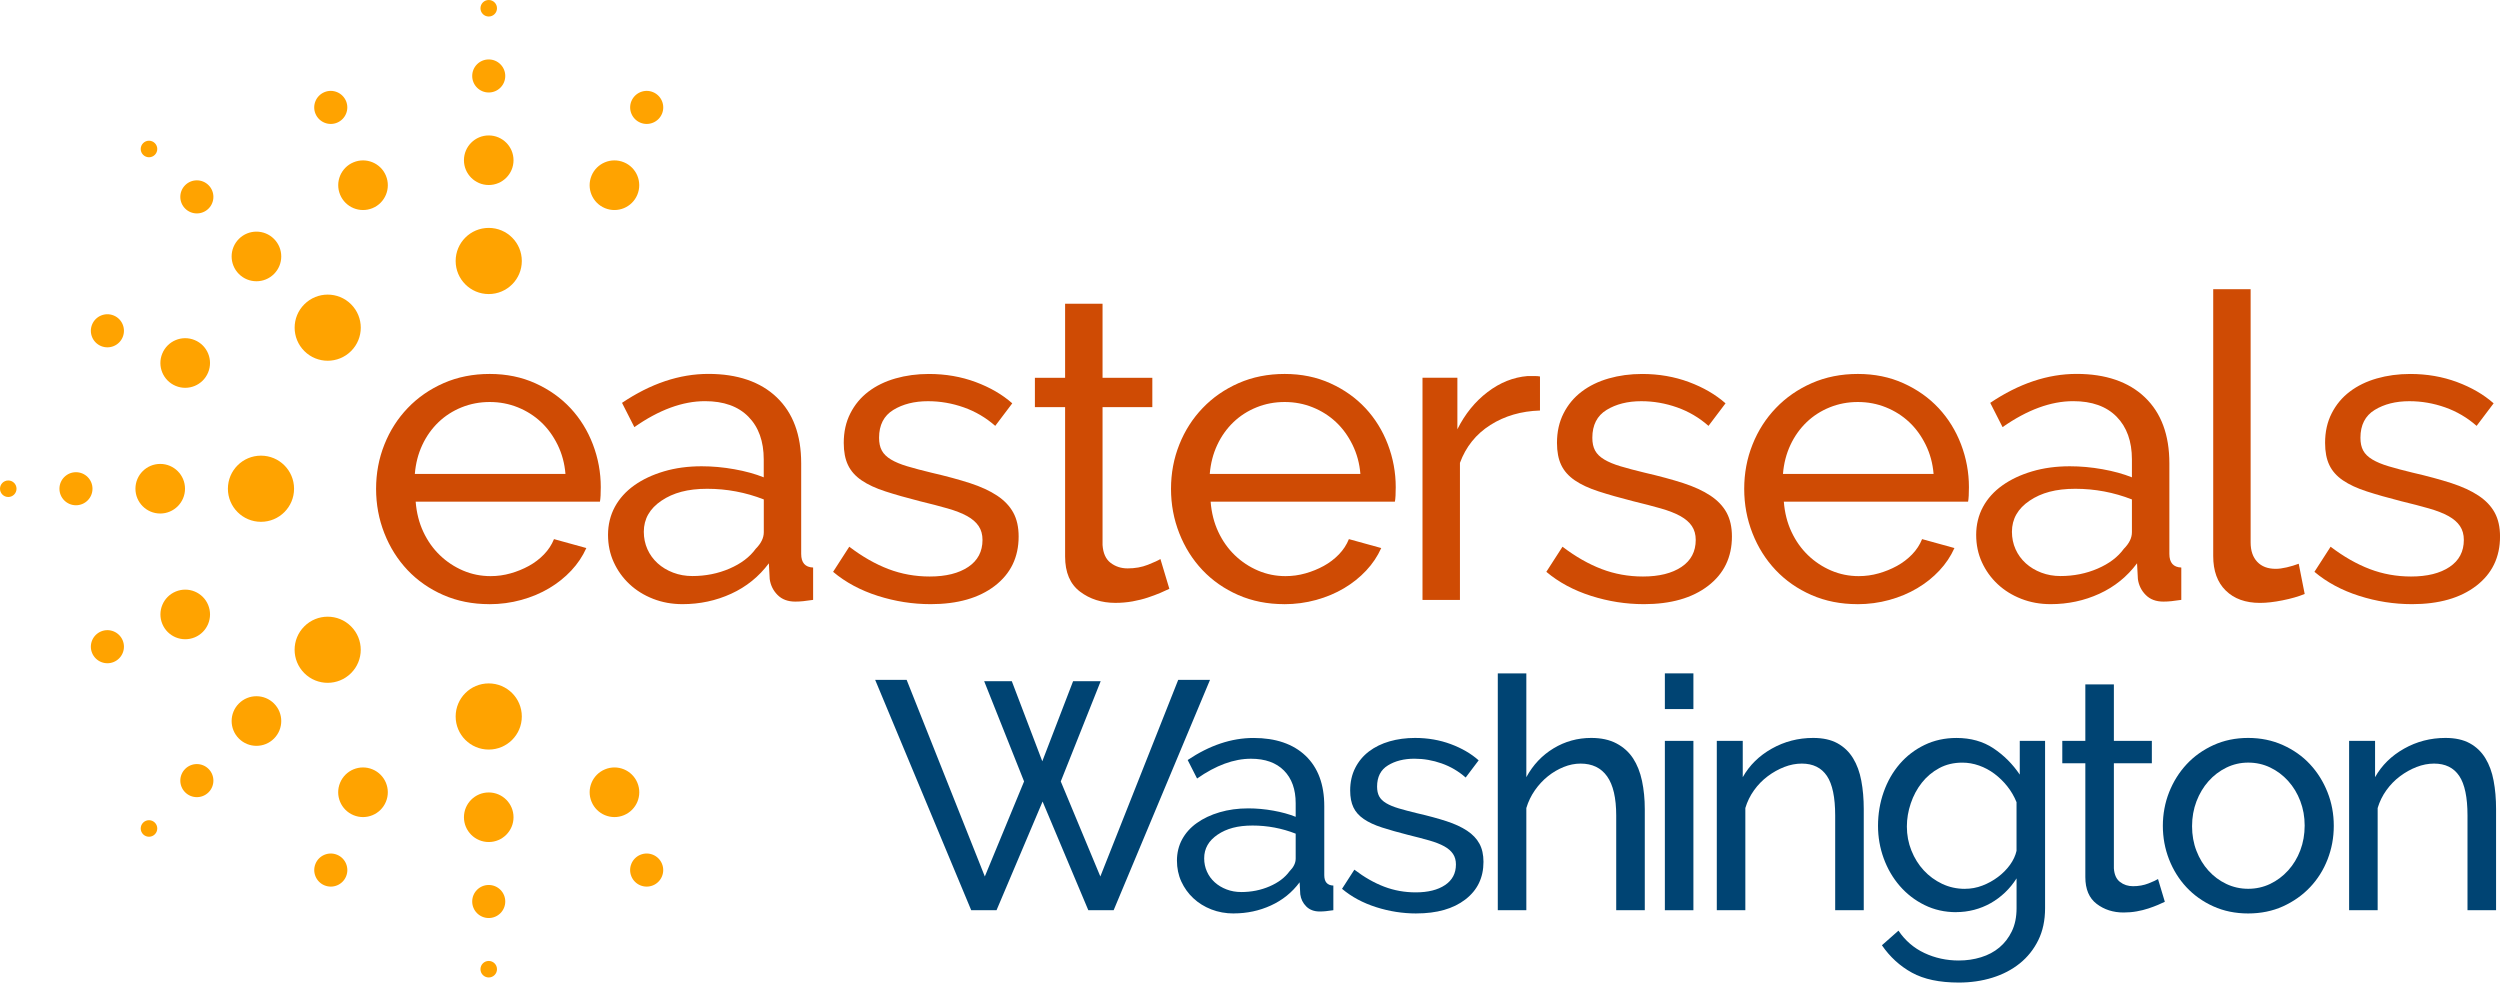 <?xml version="1.0" encoding="UTF-8"?>
<svg id="Layer_2" data-name="Layer 2" xmlns="http://www.w3.org/2000/svg" viewBox="0 0 859.26 337.71">
  <defs>
    <style>
      .cls-1 {
        fill: #004473;
      }

      .cls-2 {
        fill: #cf4b04;
      }

      .cls-3 {
        fill: #ffa300;
      }
    </style>
  </defs>
  <g id="Layer_1-2" data-name="Layer 1">
    <g>
      <path class="cls-2" d="M168.17,207.65c-5.75,0-11.02-1.05-15.8-3.14-4.78-2.1-8.87-4.95-12.29-8.56-3.41-3.61-6.07-7.83-7.97-12.65-1.9-4.83-2.85-9.92-2.85-15.28s.95-10.44,2.85-15.21c1.9-4.78,4.58-8.97,8.04-12.58,3.46-3.61,7.58-6.46,12.36-8.56,4.78-2.09,10.04-3.14,15.8-3.14s10.99,1.07,15.72,3.22c4.73,2.14,8.75,5,12.07,8.56,3.31,3.56,5.87,7.7,7.68,12.43,1.8,4.73,2.71,9.63,2.71,14.7,0,1.07-.03,2.05-.07,2.93-.05.88-.12,1.56-.22,2.05h-63.33c.29,3.8,1.17,7.27,2.63,10.38,1.46,3.12,3.36,5.8,5.71,8.05,2.34,2.25,5,4,7.97,5.27,2.97,1.27,6.12,1.9,9.44,1.9,2.34,0,4.63-.31,6.87-.95,2.24-.63,4.34-1.49,6.29-2.56,1.95-1.07,3.68-2.39,5.19-3.95,1.51-1.56,2.65-3.31,3.44-5.26l11.12,3.07c-1.27,2.83-3,5.41-5.19,7.75-2.19,2.34-4.73,4.36-7.6,6.07-2.88,1.71-6.07,3.05-9.58,4.02-3.51.97-7.17,1.46-10.97,1.46M194.35,162.89c-.29-3.61-1.2-6.95-2.7-10.02-1.51-3.07-3.42-5.68-5.71-7.82-2.29-2.14-4.95-3.83-7.97-5.05-3.02-1.22-6.24-1.83-9.65-1.83s-6.63.61-9.65,1.83c-3.02,1.22-5.68,2.92-7.97,5.12-2.29,2.2-4.15,4.81-5.56,7.83-1.41,3.02-2.27,6.34-2.56,9.95h51.78Z"/>
      <path class="cls-2" d="M234.57,207.65c-3.61,0-6.97-.61-10.09-1.83-3.12-1.22-5.83-2.9-8.12-5.05-2.29-2.14-4.1-4.66-5.41-7.53-1.32-2.87-1.97-6.02-1.97-9.43s.78-6.7,2.34-9.58c1.56-2.88,3.78-5.34,6.65-7.39,2.87-2.05,6.29-3.66,10.24-4.83,3.95-1.17,8.26-1.75,12.94-1.75,3.71,0,7.46.34,11.26,1.02,3.8.68,7.17,1.61,10.09,2.78v-6.14c0-6.24-1.76-11.14-5.27-14.7-3.51-3.56-8.48-5.34-14.92-5.34-7.7,0-15.8,2.98-24.28,8.92l-4.24-8.34c9.85-6.63,19.75-9.95,29.69-9.95s17.87,2.68,23.48,8.05c5.61,5.36,8.41,12.92,8.41,22.67v31.15c0,3.03,1.37,4.58,4.1,4.68v11.12c-1.37.19-2.49.34-3.36.44-.88.1-1.81.15-2.78.15-2.54,0-4.56-.75-6.07-2.27-1.51-1.51-2.41-3.34-2.71-5.48l-.29-5.41c-3.42,4.58-7.73,8.07-12.95,10.46-5.22,2.39-10.8,3.58-16.75,3.58M237.94,197.99c4.58,0,8.85-.85,12.8-2.56,3.95-1.7,6.95-3.97,9-6.8,1.85-1.85,2.78-3.75,2.78-5.71v-11.26c-6.24-2.44-12.73-3.66-19.45-3.66s-11.68,1.37-15.72,4.09c-4.05,2.73-6.07,6.29-6.07,10.68,0,2.15.42,4.15,1.24,6,.83,1.85,2,3.46,3.51,4.83,1.51,1.37,3.29,2.44,5.34,3.22,2.05.78,4.24,1.17,6.58,1.17"/>
      <path class="cls-2" d="M319.84,207.65c-6.14,0-12.19-.95-18.14-2.85-5.95-1.9-11.07-4.65-15.36-8.26l5.56-8.63c4.48,3.41,8.97,5.97,13.46,7.68,4.48,1.71,9.22,2.56,14.19,2.56,5.56,0,9.97-1.1,13.24-3.29,3.27-2.19,4.9-5.29,4.9-9.29,0-1.85-.44-3.44-1.32-4.75-.88-1.32-2.19-2.46-3.95-3.44-1.76-.97-4-1.85-6.73-2.63-2.73-.78-5.9-1.61-9.51-2.48-4.58-1.17-8.53-2.29-11.85-3.37-3.32-1.07-6.05-2.34-8.19-3.8-2.15-1.46-3.71-3.22-4.68-5.27-.98-2.05-1.46-4.58-1.46-7.61,0-3.8.75-7.19,2.27-10.16,1.51-2.98,3.58-5.46,6.21-7.46,2.63-2,5.73-3.51,9.29-4.53,3.56-1.02,7.39-1.54,11.48-1.54,5.75,0,11.12.93,16.09,2.78,4.97,1.85,9.16,4.29,12.58,7.31l-5.85,7.75c-3.22-2.83-6.83-4.95-10.82-6.36-4-1.41-8.1-2.12-12.29-2.12-4.68,0-8.65,1-11.92,3-3.27,2-4.9,5.19-4.9,9.58,0,1.76.31,3.22.95,4.39.63,1.17,1.68,2.19,3.14,3.07s3.34,1.66,5.63,2.34c2.29.68,5.05,1.42,8.26,2.19,5.07,1.17,9.48,2.37,13.24,3.58,3.75,1.22,6.87,2.66,9.36,4.31,2.49,1.66,4.34,3.61,5.56,5.85,1.22,2.25,1.83,4.97,1.83,8.19,0,7.12-2.73,12.78-8.19,16.97-5.46,4.19-12.82,6.29-22.09,6.29"/>
      <path class="cls-2" d="M401.9,202.38c-.78.39-1.81.85-3.07,1.39-1.27.54-2.7,1.07-4.31,1.61-1.61.54-3.36.97-5.26,1.32-1.9.34-3.88.51-5.92.51-4.68,0-8.73-1.29-12.14-3.87-3.41-2.58-5.12-6.61-5.12-12.07v-51.34h-10.38v-10.09h10.38v-25.45h12.87v25.45h17.11v10.09h-17.11v47.39c.19,2.83,1.12,4.88,2.78,6.14,1.66,1.27,3.61,1.9,5.85,1.9,2.53,0,4.85-.41,6.95-1.24,2.1-.83,3.53-1.49,4.31-1.98l3.07,10.24Z"/>
      <path class="cls-2" d="M441.39,207.65c-5.75,0-11.02-1.05-15.8-3.14-4.78-2.1-8.87-4.95-12.29-8.56-3.42-3.61-6.07-7.83-7.97-12.65-1.9-4.83-2.85-9.92-2.85-15.28s.95-10.44,2.85-15.21c1.9-4.78,4.58-8.97,8.05-12.58,3.46-3.61,7.58-6.46,12.36-8.56,4.78-2.09,10.04-3.14,15.8-3.14s10.99,1.07,15.72,3.22c4.73,2.14,8.75,5,12.07,8.56,3.31,3.56,5.87,7.7,7.68,12.43,1.8,4.73,2.71,9.63,2.71,14.7,0,1.07-.03,2.05-.07,2.93-.05.88-.12,1.56-.22,2.05h-63.33c.29,3.8,1.17,7.27,2.63,10.38,1.46,3.12,3.36,5.8,5.7,8.05,2.34,2.25,5,4,7.97,5.27,2.98,1.27,6.12,1.9,9.43,1.9,2.34,0,4.63-.31,6.87-.95,2.24-.63,4.34-1.49,6.29-2.56,1.95-1.07,3.68-2.39,5.19-3.95,1.51-1.56,2.66-3.31,3.44-5.26l11.12,3.07c-1.27,2.83-3,5.41-5.19,7.75-2.19,2.34-4.73,4.36-7.61,6.07-2.88,1.71-6.07,3.05-9.58,4.02-3.51.97-7.17,1.46-10.97,1.46M467.57,162.89c-.29-3.61-1.2-6.95-2.71-10.02-1.51-3.07-3.41-5.68-5.7-7.82-2.29-2.14-4.95-3.83-7.97-5.05-3.02-1.22-6.24-1.83-9.65-1.83s-6.63.61-9.65,1.83c-3.02,1.22-5.68,2.92-7.97,5.12-2.29,2.2-4.15,4.81-5.56,7.83-1.41,3.02-2.27,6.34-2.56,9.95h51.78Z"/>
      <path class="cls-2" d="M529.29,141.1c-6.44.2-12.12,1.85-17.04,4.97-4.92,3.12-8.41,7.46-10.46,13.02v47.1h-12.87v-76.35h11.99v17.7c2.63-5.27,6.09-9.53,10.39-12.8,4.29-3.27,8.87-5.09,13.75-5.49h2.49c.68,0,1.27.05,1.76.15v11.7Z"/>
      <path class="cls-2" d="M564.98,207.65c-6.14,0-12.19-.95-18.14-2.85-5.95-1.9-11.07-4.65-15.36-8.26l5.56-8.63c4.48,3.41,8.97,5.97,13.46,7.68,4.48,1.71,9.21,2.56,14.19,2.56,5.56,0,9.97-1.1,13.24-3.29,3.27-2.19,4.9-5.29,4.9-9.29,0-1.85-.44-3.44-1.32-4.75-.88-1.32-2.2-2.46-3.95-3.44-1.76-.97-4-1.85-6.73-2.63-2.73-.78-5.9-1.61-9.51-2.48-4.59-1.17-8.53-2.29-11.85-3.37-3.32-1.07-6.05-2.34-8.19-3.8-2.14-1.46-3.71-3.22-4.68-5.27-.98-2.05-1.46-4.58-1.46-7.61,0-3.8.75-7.19,2.27-10.16,1.51-2.98,3.58-5.46,6.22-7.46,2.63-2,5.73-3.51,9.29-4.53,3.56-1.02,7.39-1.54,11.48-1.54,5.75,0,11.12.93,16.09,2.78,4.97,1.85,9.16,4.29,12.58,7.31l-5.85,7.75c-3.22-2.83-6.82-4.95-10.82-6.36-4-1.41-8.09-2.12-12.29-2.12-4.68,0-8.65,1-11.92,3-3.27,2-4.9,5.19-4.9,9.58,0,1.76.31,3.22.95,4.39.63,1.17,1.68,2.19,3.15,3.07,1.46.88,3.34,1.66,5.63,2.34,2.29.68,5.04,1.42,8.26,2.19,5.07,1.17,9.48,2.37,13.24,3.58,3.75,1.22,6.87,2.66,9.36,4.31,2.49,1.66,4.34,3.61,5.56,5.85,1.22,2.25,1.83,4.97,1.83,8.19,0,7.12-2.73,12.78-8.19,16.97-5.46,4.19-12.82,6.29-22.09,6.29"/>
      <path class="cls-2" d="M638.4,207.65c-5.75,0-11.02-1.05-15.8-3.14-4.78-2.1-8.87-4.95-12.29-8.56-3.42-3.61-6.07-7.83-7.97-12.65-1.9-4.83-2.85-9.92-2.85-15.28s.95-10.44,2.85-15.21c1.9-4.78,4.58-8.97,8.05-12.58,3.46-3.61,7.58-6.46,12.36-8.56,4.78-2.09,10.04-3.14,15.8-3.14s10.99,1.07,15.72,3.22c4.73,2.14,8.75,5,12.07,8.56,3.31,3.56,5.87,7.7,7.68,12.43,1.8,4.73,2.71,9.63,2.71,14.7,0,1.07-.03,2.05-.07,2.93-.05.88-.12,1.56-.22,2.05h-63.33c.29,3.8,1.17,7.27,2.63,10.38,1.46,3.12,3.36,5.8,5.7,8.05,2.34,2.25,5,4,7.97,5.27,2.98,1.27,6.12,1.9,9.43,1.9,2.34,0,4.63-.31,6.87-.95,2.24-.63,4.34-1.49,6.29-2.56,1.95-1.07,3.68-2.39,5.19-3.95,1.51-1.56,2.66-3.31,3.44-5.26l11.12,3.07c-1.27,2.83-3,5.41-5.19,7.75-2.19,2.34-4.73,4.36-7.61,6.07-2.88,1.71-6.07,3.05-9.58,4.02-3.51.97-7.17,1.46-10.97,1.46M664.58,162.89c-.29-3.61-1.2-6.95-2.71-10.02s-3.41-5.68-5.7-7.82c-2.29-2.14-4.95-3.83-7.97-5.05-3.02-1.22-6.24-1.83-9.65-1.83s-6.63.61-9.65,1.83c-3.02,1.22-5.68,2.92-7.97,5.12-2.29,2.2-4.15,4.81-5.56,7.83-1.41,3.02-2.27,6.34-2.56,9.95h51.78Z"/>
      <path class="cls-2" d="M704.81,207.65c-3.61,0-6.97-.61-10.09-1.83-3.12-1.22-5.83-2.9-8.12-5.05-2.29-2.14-4.1-4.66-5.41-7.53-1.32-2.87-1.97-6.02-1.97-9.43s.78-6.7,2.34-9.58,3.78-5.34,6.66-7.39c2.87-2.05,6.29-3.66,10.24-4.83,3.95-1.17,8.26-1.75,12.94-1.75,3.71,0,7.46.34,11.26,1.02,3.8.68,7.17,1.61,10.09,2.78v-6.14c0-6.24-1.76-11.14-5.26-14.7-3.51-3.56-8.49-5.34-14.92-5.34-7.7,0-15.8,2.98-24.28,8.92l-4.24-8.34c9.85-6.63,19.75-9.95,29.69-9.95s17.86,2.68,23.47,8.05c5.61,5.36,8.41,12.92,8.41,22.67v31.15c0,3.03,1.37,4.58,4.1,4.68v11.12c-1.37.19-2.49.34-3.36.44-.88.1-1.8.15-2.78.15-2.54,0-4.56-.75-6.07-2.27-1.51-1.51-2.41-3.34-2.71-5.48l-.29-5.41c-3.41,4.58-7.73,8.07-12.94,10.46-5.22,2.39-10.8,3.58-16.75,3.58M708.17,197.99c4.58,0,8.85-.85,12.8-2.56,3.95-1.7,6.95-3.97,9-6.8,1.85-1.85,2.78-3.75,2.78-5.71v-11.26c-6.24-2.44-12.73-3.66-19.45-3.66s-11.68,1.37-15.72,4.09c-4.05,2.73-6.07,6.29-6.07,10.68,0,2.15.42,4.15,1.24,6,.83,1.85,2,3.46,3.51,4.83,1.51,1.37,3.29,2.44,5.34,3.22,2.05.78,4.24,1.17,6.58,1.17"/>
      <path class="cls-2" d="M760.68,99.41h12.87v87.03c0,2.83.75,5.05,2.27,6.66,1.51,1.61,3.63,2.41,6.36,2.41,1.07,0,2.34-.17,3.8-.51,1.46-.34,2.83-.76,4.1-1.24l2.05,10.39c-2.15.88-4.68,1.61-7.61,2.19-2.92.59-5.51.88-7.75.88-4.97,0-8.9-1.41-11.77-4.24-2.88-2.82-4.31-6.77-4.31-11.85v-91.71Z"/>
      <path class="cls-2" d="M828.98,207.65c-6.14,0-12.19-.95-18.14-2.85-5.95-1.9-11.07-4.65-15.36-8.26l5.56-8.63c4.48,3.41,8.97,5.97,13.46,7.68,4.48,1.71,9.21,2.56,14.19,2.56,5.56,0,9.97-1.1,13.24-3.29,3.27-2.19,4.9-5.29,4.9-9.29,0-1.85-.44-3.44-1.32-4.75-.88-1.32-2.2-2.46-3.95-3.44-1.76-.97-4-1.85-6.73-2.63-2.73-.78-5.9-1.61-9.51-2.48-4.58-1.17-8.53-2.29-11.85-3.37-3.32-1.07-6.05-2.34-8.19-3.8-2.15-1.46-3.71-3.22-4.68-5.27-.98-2.05-1.46-4.58-1.46-7.61,0-3.8.75-7.19,2.27-10.16,1.51-2.98,3.58-5.46,6.22-7.46,2.63-2,5.73-3.51,9.29-4.53,3.56-1.02,7.39-1.54,11.48-1.54,5.75,0,11.12.93,16.09,2.78,4.97,1.85,9.16,4.29,12.58,7.31l-5.85,7.75c-3.22-2.83-6.83-4.95-10.82-6.36-4-1.41-8.09-2.12-12.29-2.12-4.68,0-8.65,1-11.92,3-3.27,2-4.9,5.19-4.9,9.58,0,1.76.31,3.22.95,4.39.63,1.17,1.68,2.19,3.15,3.07,1.46.88,3.34,1.66,5.63,2.34,2.29.68,5.04,1.42,8.26,2.19,5.07,1.17,9.48,2.37,13.24,3.58,3.75,1.22,6.87,2.66,9.36,4.31,2.49,1.66,4.34,3.61,5.56,5.85,1.22,2.25,1.83,4.97,1.83,8.19,0,7.12-2.73,12.78-8.19,16.97-5.46,4.19-12.82,6.29-22.09,6.29"/>
      <path class="cls-3" d="M179.35,89.7c0,6.28-5.09,11.37-11.37,11.37s-11.37-5.09-11.37-11.37,5.09-11.37,11.37-11.37,11.37,5.09,11.37,11.37"/>
      <path class="cls-3" d="M176.5,55.07c0,4.71-3.82,8.52-8.52,8.52s-8.52-3.82-8.52-8.52,3.82-8.52,8.52-8.52,8.52,3.82,8.52,8.52"/>
      <path class="cls-3" d="M173.66,26.11c0,3.14-2.54,5.68-5.68,5.68s-5.68-2.54-5.68-5.68,2.55-5.68,5.68-5.68,5.68,2.54,5.68,5.68"/>
      <path class="cls-3" d="M170.82,2.84c0,1.57-1.27,2.84-2.84,2.84s-2.84-1.27-2.84-2.84,1.27-2.84,2.84-2.84,2.84,1.27,2.84,2.84"/>
      <path class="cls-3" d="M179.35,246.26c0-6.28-5.09-11.37-11.37-11.37s-11.37,5.09-11.37,11.37,5.09,11.37,11.37,11.37,11.37-5.09,11.37-11.37"/>
      <path class="cls-3" d="M176.5,280.89c0-4.71-3.82-8.52-8.52-8.52s-8.52,3.82-8.52,8.52,3.82,8.52,8.52,8.52,8.52-3.82,8.52-8.52"/>
      <path class="cls-3" d="M173.66,309.85c0-3.14-2.54-5.68-5.68-5.68s-5.68,2.54-5.68,5.68,2.55,5.68,5.68,5.68,5.68-2.54,5.68-5.68"/>
      <path class="cls-3" d="M170.82,333.12c0-1.57-1.27-2.84-2.84-2.84s-2.84,1.27-2.84,2.84,1.27,2.84,2.84,2.84,2.84-1.27,2.84-2.84"/>
      <path class="cls-3" d="M132.65,60.4c1.8,4.35-.26,9.34-4.61,11.14-4.35,1.8-9.34-.26-11.14-4.62-1.8-4.35.26-9.34,4.61-11.14,4.35-1.8,9.34.26,11.14,4.61"/>
      <path class="cls-3" d="M118.94,34.74c1.2,2.9-.18,6.22-3.08,7.43-2.9,1.2-6.22-.18-7.43-3.07-1.2-2.9.18-6.22,3.08-7.43,2.9-1.2,6.22.18,7.43,3.08"/>
      <path class="cls-3" d="M219.07,269.04c-1.8-4.35-6.79-6.42-11.14-4.61-4.35,1.8-6.42,6.79-4.61,11.14,1.8,4.35,6.79,6.42,11.14,4.61,4.35-1.8,6.42-6.79,4.61-11.14"/>
      <path class="cls-3" d="M227.52,296.87c-1.2-2.9-4.52-4.28-7.43-3.08-2.9,1.2-4.28,4.53-3.08,7.43,1.2,2.9,4.52,4.28,7.43,3.08,2.9-1.2,4.28-4.53,3.08-7.43"/>
      <path class="cls-3" d="M120.67,104.59c4.44,4.44,4.44,11.64,0,16.07-4.44,4.44-11.64,4.44-16.07,0-4.44-4.44-4.44-11.64,0-16.07,4.44-4.44,11.64-4.44,16.07,0"/>
      <path class="cls-3" d="M94.17,82.11c3.33,3.33,3.33,8.73,0,12.06-3.33,3.33-8.73,3.33-12.06,0-3.33-3.33-3.33-8.73,0-12.06,3.33-3.33,8.73-3.33,12.06,0"/>
      <path class="cls-3" d="M71.68,63.65c2.22,2.22,2.22,5.82,0,8.04-2.22,2.22-5.82,2.22-8.04,0-2.22-2.22-2.22-5.82,0-8.04,2.22-2.22,5.82-2.22,8.04,0"/>
      <path class="cls-3" d="M53.22,49.2c1.11,1.11,1.11,2.91,0,4.02-1.11,1.11-2.91,1.11-4.02,0-1.11-1.11-1.11-2.91,0-4.02,1.11-1.11,2.91-1.11,4.02,0"/>
      <path class="cls-3" d="M66.92,116.89c4.35,1.8,6.42,6.79,4.61,11.14-1.8,4.35-6.79,6.42-11.14,4.61-4.35-1.8-6.42-6.79-4.61-11.14,1.8-4.35,6.79-6.42,11.14-4.61"/>
      <path class="cls-3" d="M39.09,108.44c2.9,1.2,4.28,4.52,3.08,7.43-1.2,2.9-4.53,4.28-7.43,3.08-2.9-1.2-4.28-4.52-3.08-7.43,1.2-2.9,4.53-4.28,7.43-3.08"/>
      <path class="cls-3" d="M89.7,156.61c6.28,0,11.37,5.09,11.37,11.37s-5.09,11.37-11.37,11.37-11.37-5.09-11.37-11.37,5.09-11.37,11.37-11.37"/>
      <path class="cls-3" d="M55.07,159.45c4.71,0,8.52,3.82,8.52,8.52s-3.82,8.53-8.52,8.53-8.52-3.82-8.52-8.53,3.82-8.52,8.52-8.52"/>
      <path class="cls-3" d="M26.11,162.3c3.14,0,5.68,2.54,5.68,5.68s-2.54,5.68-5.68,5.68-5.68-2.55-5.68-5.68,2.54-5.68,5.68-5.68"/>
      <path class="cls-3" d="M2.84,165.14c1.57,0,2.84,1.27,2.84,2.84s-1.27,2.84-2.84,2.84-2.84-1.27-2.84-2.84,1.27-2.84,2.84-2.84"/>
      <path class="cls-3" d="M60.4,203.31c4.35-1.8,9.34.26,11.14,4.61,1.8,4.35-.26,9.34-4.61,11.14-4.35,1.8-9.34-.26-11.14-4.61-1.8-4.35.26-9.34,4.61-11.14"/>
      <path class="cls-3" d="M34.74,217.02c2.9-1.2,6.22.18,7.43,3.08,1.2,2.9-.18,6.22-3.08,7.43-2.9,1.2-6.22-.18-7.43-3.08-1.2-2.9.18-6.22,3.08-7.43"/>
      <path class="cls-3" d="M104.59,215.29c4.44-4.44,11.64-4.44,16.07,0,4.44,4.44,4.44,11.64,0,16.07-4.44,4.44-11.64,4.44-16.07,0-4.44-4.44-4.44-11.64,0-16.07"/>
      <path class="cls-3" d="M82.11,241.79c3.33-3.33,8.73-3.33,12.06,0,3.33,3.33,3.33,8.73,0,12.06-3.33,3.33-8.73,3.33-12.06,0-3.33-3.33-3.33-8.73,0-12.06"/>
      <path class="cls-3" d="M63.64,264.28c2.22-2.22,5.82-2.22,8.04,0,2.22,2.22,2.22,5.82,0,8.04-2.22,2.22-5.82,2.22-8.04,0s-2.22-5.82,0-8.04"/>
      <path class="cls-3" d="M49.2,282.74c1.11-1.11,2.91-1.11,4.02,0,1.11,1.11,1.11,2.91,0,4.02-1.11,1.11-2.91,1.11-4.02,0-1.11-1.11-1.11-2.91,0-4.02"/>
      <path class="cls-3" d="M116.89,269.04c1.8-4.35,6.79-6.42,11.14-4.61,4.35,1.8,6.42,6.79,4.61,11.14-1.8,4.35-6.79,6.42-11.14,4.61-4.35-1.8-6.42-6.79-4.61-11.14"/>
      <path class="cls-3" d="M108.44,296.87c1.2-2.9,4.52-4.28,7.43-3.08,2.9,1.2,4.28,4.53,3.08,7.43-1.2,2.9-4.52,4.28-7.43,3.08-2.9-1.2-4.28-4.53-3.08-7.43"/>
      <path class="cls-3" d="M203.31,60.4c-1.8,4.35.26,9.34,4.61,11.14,4.35,1.8,9.34-.26,11.14-4.62,1.8-4.35-.26-9.34-4.61-11.14-4.35-1.8-9.34.26-11.14,4.61"/>
      <path class="cls-3" d="M217.02,34.74c-1.2,2.9.18,6.22,3.08,7.43,2.9,1.2,6.22-.18,7.43-3.07,1.2-2.9-.18-6.22-3.08-7.43-2.9-1.2-6.22.18-7.43,3.08"/>
    </g>
    <g>
      <path class="cls-1" d="M338.28,234.12h9.48l10.48,27.54,10.59-27.54h9.48l-13.72,34.46,13.6,32.67,26.76-67.57h10.93l-33.12,79.17h-8.7l-15.72-37.36-15.83,37.36h-8.7l-33.01-79.17h10.82l26.87,67.57,13.49-32.67-13.72-34.46Z"/>
      <path class="cls-1" d="M424.03,313.96c-2.75,0-5.32-.47-7.69-1.39-2.38-.93-4.44-2.21-6.19-3.85-1.75-1.63-3.12-3.55-4.13-5.74-1-2.19-1.5-4.59-1.5-7.19s.59-5.11,1.78-7.3c1.19-2.19,2.88-4.07,5.07-5.63,2.19-1.56,4.79-2.79,7.81-3.68,3.01-.89,6.3-1.34,9.87-1.34,2.82,0,5.69.26,8.59.78,2.9.52,5.46,1.23,7.69,2.12v-4.68c0-4.76-1.34-8.49-4.01-11.21-2.68-2.71-6.47-4.07-11.37-4.07-5.87,0-12.04,2.27-18.51,6.8l-3.23-6.36c7.51-5.05,15.05-7.58,22.64-7.58s13.62,2.05,17.9,6.13c4.27,4.09,6.41,9.85,6.41,17.28v23.75c0,2.31,1.04,3.5,3.12,3.57v8.47c-1.04.15-1.9.26-2.56.33-.67.07-1.38.11-2.12.11-1.93,0-3.48-.58-4.63-1.73-1.15-1.15-1.84-2.55-2.06-4.18l-.22-4.13c-2.6,3.5-5.89,6.15-9.87,7.97-3.98,1.82-8.23,2.73-12.77,2.73ZM426.59,306.6c3.49,0,6.75-.65,9.76-1.95,3.01-1.3,5.3-3.03,6.86-5.18,1.41-1.41,2.12-2.86,2.12-4.35v-8.59c-4.76-1.86-9.7-2.79-14.83-2.79s-8.9,1.04-11.99,3.12c-3.09,2.08-4.63,4.79-4.63,8.14,0,1.64.32,3.16.95,4.57.63,1.41,1.52,2.64,2.68,3.68,1.15,1.04,2.51,1.86,4.07,2.45,1.56.6,3.23.89,5.02.89Z"/>
      <path class="cls-1" d="M486.8,313.96c-4.68,0-9.29-.72-13.83-2.17-4.54-1.45-8.44-3.55-11.71-6.3l4.24-6.58c3.42,2.6,6.84,4.55,10.26,5.85,3.42,1.3,7.02,1.95,10.82,1.95,4.24,0,7.6-.84,10.09-2.51,2.49-1.67,3.74-4.03,3.74-7.08,0-1.41-.33-2.62-1-3.62s-1.67-1.88-3.01-2.62c-1.34-.74-3.05-1.41-5.13-2.01-2.08-.59-4.5-1.23-7.25-1.9-3.5-.89-6.51-1.75-9.03-2.56-2.53-.82-4.61-1.78-6.24-2.9-1.64-1.12-2.83-2.45-3.57-4.01-.74-1.56-1.12-3.49-1.12-5.8,0-2.9.58-5.48,1.73-7.75,1.15-2.27,2.73-4.16,4.74-5.69,2.01-1.52,4.37-2.68,7.08-3.46,2.71-.78,5.63-1.17,8.75-1.17,4.39,0,8.47.71,12.27,2.12,3.79,1.41,6.99,3.27,9.59,5.58l-4.46,5.91c-2.45-2.16-5.2-3.77-8.25-4.85-3.05-1.08-6.17-1.62-9.37-1.62-3.57,0-6.6.76-9.09,2.29-2.49,1.52-3.74,3.96-3.74,7.3,0,1.34.24,2.45.72,3.35.48.89,1.28,1.67,2.4,2.34s2.54,1.26,4.29,1.78c1.75.52,3.85,1.08,6.3,1.67,3.86.89,7.23,1.8,10.09,2.73,2.86.93,5.24,2.03,7.14,3.29,1.9,1.26,3.31,2.75,4.24,4.46.93,1.71,1.39,3.79,1.39,6.25,0,5.43-2.08,9.74-6.24,12.93-4.16,3.2-9.78,4.79-16.84,4.79Z"/>
      <path class="cls-1" d="M565.31,312.85h-9.81v-32.56c0-6.02-1.04-10.5-3.12-13.44-2.08-2.94-5.13-4.4-9.14-4.4-1.93,0-3.87.39-5.8,1.17-1.93.78-3.74,1.84-5.41,3.18-1.67,1.34-3.16,2.94-4.46,4.79-1.3,1.86-2.29,3.9-2.96,6.13v35.12h-9.81v-81.4h9.81v35.68c2.3-4.24,5.43-7.54,9.37-9.92,3.94-2.38,8.25-3.57,12.93-3.57,3.42,0,6.32.63,8.7,1.9,2.38,1.26,4.27,2.97,5.69,5.13,1.41,2.16,2.43,4.74,3.07,7.75.63,3.01.95,6.23.95,9.65v34.79Z"/>
      <path class="cls-1" d="M572.22,243.71v-12.27h9.81v12.27h-9.81ZM572.22,312.85v-58.21h9.81v58.21h-9.81Z"/>
      <path class="cls-1" d="M640.57,312.85h-9.81v-32.56c0-6.24-.95-10.78-2.84-13.6-1.9-2.82-4.78-4.24-8.64-4.24-2.01,0-4.01.39-6.02,1.17-2.01.78-3.9,1.84-5.69,3.18s-3.35,2.94-4.68,4.79c-1.34,1.86-2.34,3.9-3.01,6.13v35.12h-9.81v-58.21h8.92v12.49c2.3-4.09,5.63-7.36,9.98-9.81,4.35-2.45,9.09-3.68,14.22-3.68,3.34,0,6.13.61,8.36,1.84,2.23,1.23,4.01,2.94,5.35,5.13,1.34,2.19,2.29,4.78,2.84,7.75.56,2.97.84,6.21.84,9.7v34.79Z"/>
      <path class="cls-1" d="M672.35,313.52c-3.94,0-7.56-.82-10.87-2.45-3.31-1.63-6.15-3.83-8.53-6.58-2.38-2.75-4.22-5.91-5.52-9.48-1.3-3.57-1.95-7.29-1.95-11.15,0-4.09.65-7.97,1.95-11.65,1.3-3.68,3.14-6.89,5.52-9.65,2.38-2.75,5.22-4.92,8.53-6.52,3.31-1.6,6.97-2.4,10.98-2.4,4.91,0,9.14,1.19,12.71,3.57,3.57,2.38,6.58,5.39,9.03,9.03v-11.6h8.7v57.54c0,4.16-.78,7.82-2.34,10.98-1.56,3.16-3.68,5.82-6.36,7.97-2.68,2.16-5.82,3.79-9.42,4.91-3.61,1.12-7.45,1.67-11.54,1.67-6.62,0-11.99-1.13-16.11-3.4s-7.56-5.41-10.31-9.42l5.69-5.02c2.3,3.42,5.28,5.98,8.92,7.69,3.64,1.71,7.58,2.57,11.82,2.57,2.68,0,5.22-.37,7.64-1.12,2.41-.74,4.52-1.86,6.3-3.35,1.78-1.49,3.21-3.34,4.29-5.58,1.08-2.23,1.62-4.87,1.62-7.92v-10.26c-1.12,1.78-2.44,3.4-3.96,4.85-1.52,1.45-3.18,2.68-4.96,3.68s-3.68,1.77-5.69,2.29c-2.01.52-4.05.78-6.13.78ZM675.36,305.49c2.08,0,4.09-.37,6.02-1.12,1.93-.74,3.72-1.73,5.35-2.96,1.63-1.23,3.01-2.62,4.13-4.18,1.12-1.56,1.86-3.16,2.23-4.79v-16.73c-.82-2.01-1.88-3.83-3.18-5.46-1.3-1.63-2.77-3.07-4.4-4.29-1.64-1.23-3.4-2.17-5.3-2.84-1.9-.67-3.81-1-5.74-1-2.97,0-5.63.63-7.97,1.9-2.34,1.26-4.33,2.94-5.97,5.02-1.64,2.08-2.9,4.44-3.79,7.08-.89,2.64-1.34,5.3-1.34,7.97,0,2.9.52,5.65,1.56,8.25,1.04,2.6,2.45,4.87,4.24,6.8,1.78,1.93,3.88,3.48,6.3,4.63,2.42,1.15,5.04,1.73,7.86,1.73Z"/>
      <path class="cls-1" d="M744.05,309.95c-.6.3-1.38.65-2.34,1.06-.97.41-2.06.82-3.29,1.23-1.23.41-2.57.74-4.01,1-1.45.26-2.96.39-4.52.39-3.57,0-6.65-.98-9.25-2.96-2.6-1.97-3.9-5.04-3.9-9.2v-39.14h-7.92v-7.69h7.92v-19.4h9.81v19.4h13.05v7.69h-13.05v36.13c.15,2.16.85,3.72,2.12,4.68,1.26.97,2.75,1.45,4.46,1.45,1.93,0,3.7-.32,5.3-.95,1.6-.63,2.69-1.13,3.29-1.51l2.34,7.81Z"/>
      <path class="cls-1" d="M772.71,313.96c-4.39,0-8.38-.82-11.99-2.45-3.61-1.63-6.69-3.83-9.25-6.58-2.56-2.75-4.55-5.95-5.97-9.59-1.41-3.64-2.12-7.47-2.12-11.49s.72-7.95,2.17-11.6c1.45-3.64,3.46-6.84,6.02-9.59,2.56-2.75,5.65-4.94,9.25-6.58,3.61-1.63,7.56-2.45,11.88-2.45s8.29.82,11.93,2.45c3.64,1.64,6.75,3.83,9.31,6.58,2.56,2.75,4.57,5.95,6.02,9.59,1.45,3.64,2.17,7.51,2.17,11.6s-.71,7.84-2.12,11.49c-1.41,3.64-3.42,6.84-6.02,9.59-2.6,2.75-5.71,4.94-9.31,6.58-3.61,1.63-7.6,2.45-11.99,2.45ZM753.42,283.97c0,3.05.5,5.87,1.51,8.47,1,2.6,2.38,4.87,4.13,6.8,1.75,1.93,3.79,3.46,6.13,4.57s4.85,1.67,7.53,1.67,5.19-.56,7.53-1.67c2.34-1.12,4.4-2.66,6.19-4.63,1.78-1.97,3.18-4.27,4.18-6.91,1-2.64,1.5-5.48,1.5-8.53s-.5-5.78-1.5-8.42c-1-2.64-2.4-4.94-4.18-6.91-1.78-1.97-3.85-3.51-6.19-4.63-2.34-1.12-4.85-1.67-7.53-1.67s-5.18.58-7.53,1.73c-2.34,1.15-4.39,2.71-6.13,4.68-1.75,1.97-3.12,4.28-4.13,6.91-1,2.64-1.51,5.48-1.51,8.53Z"/>
      <path class="cls-1" d="M857.9,312.85h-9.81v-32.56c0-6.24-.95-10.78-2.84-13.6-1.9-2.82-4.78-4.24-8.64-4.24-2.01,0-4.01.39-6.02,1.17-2.01.78-3.9,1.84-5.69,3.18s-3.35,2.94-4.68,4.79c-1.34,1.86-2.34,3.9-3.01,6.13v35.12h-9.81v-58.21h8.92v12.49c2.3-4.09,5.63-7.36,9.98-9.81,4.35-2.45,9.09-3.68,14.22-3.68,3.34,0,6.13.61,8.36,1.84,2.23,1.23,4.01,2.94,5.35,5.13,1.34,2.19,2.29,4.78,2.84,7.75.56,2.97.84,6.21.84,9.7v34.79Z"/>
    </g>
  </g>
</svg>